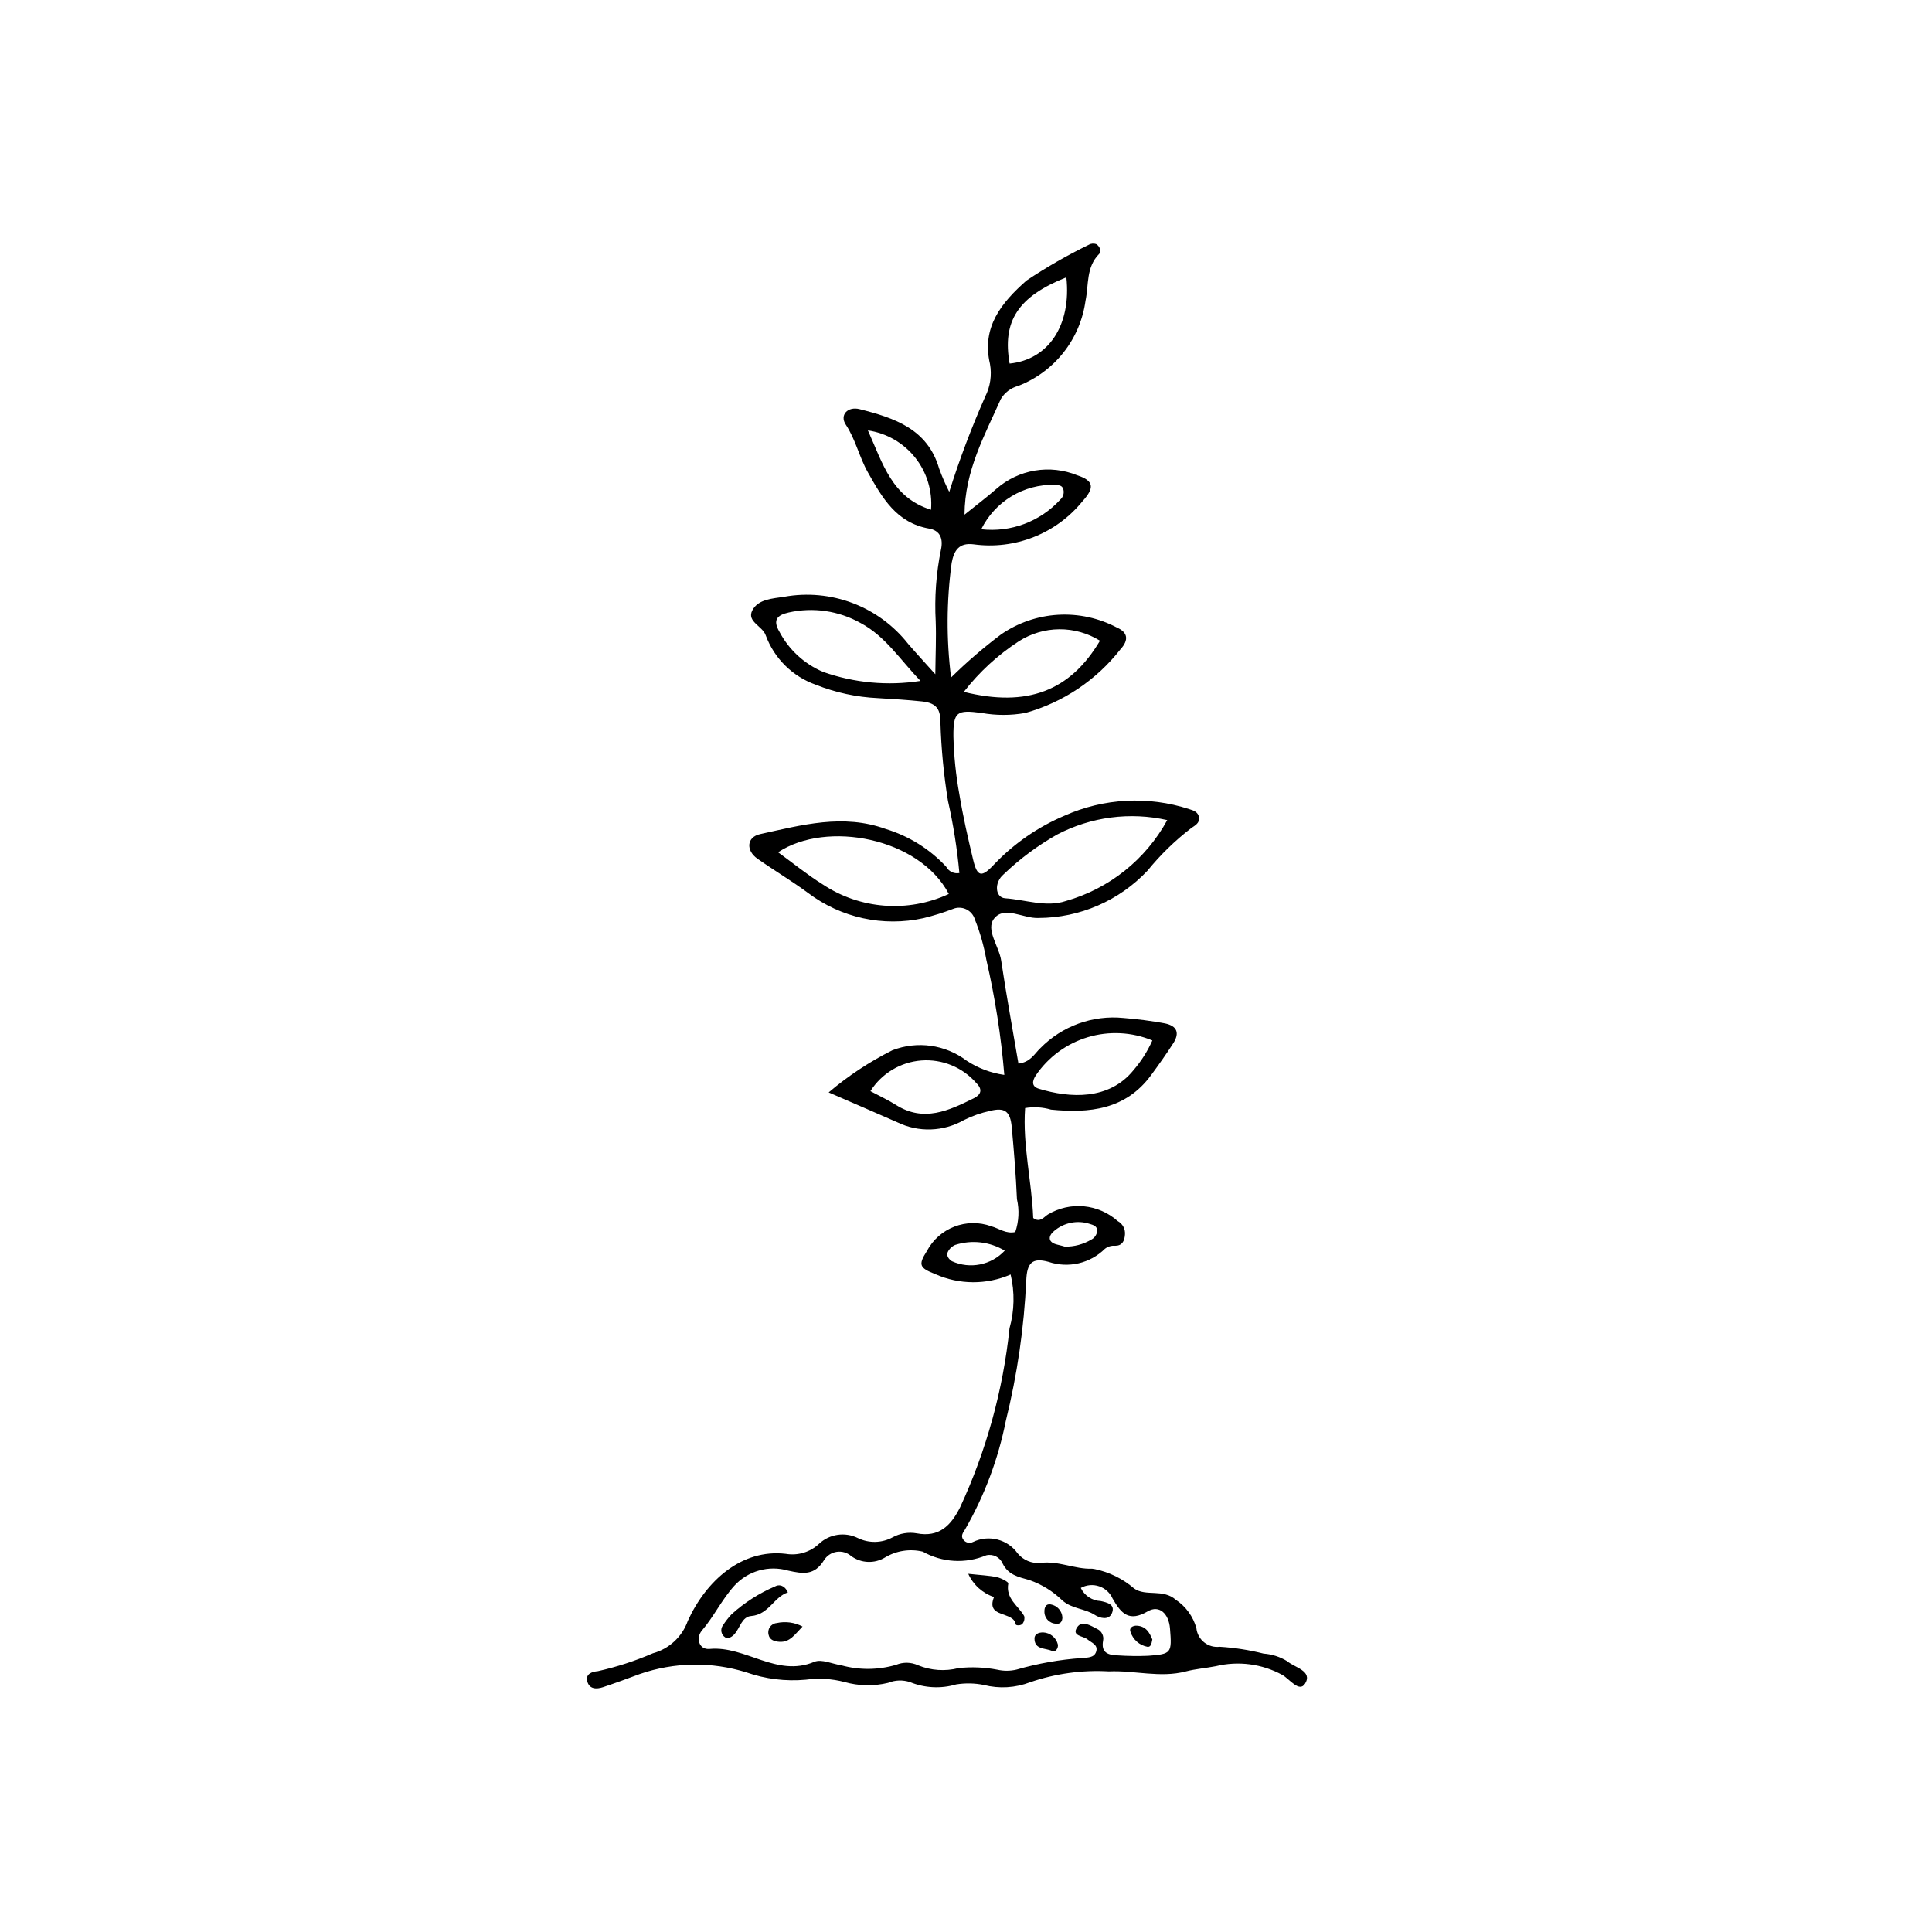 <?xml version="1.0" encoding="UTF-8"?>
<!-- The Best Svg Icon site in the world: iconSvg.co, Visit us! https://iconsvg.co -->
<svg fill="#000000" width="800px" height="800px" version="1.1" viewBox="144 144 512 512" xmlns="http://www.w3.org/2000/svg">
 <g>
  <path d="m413.89 425.87c3.234-0.391 4.262-2.644 5.793-4.078 5.758-5.891 13.883-8.84 22.078-8.016 3.672 0.289 7.328 0.766 10.953 1.43 3.246 0.672 3.949 2.566 2.207 5.277-1.855 2.891-3.852 5.699-5.891 8.469-6.727 9.125-16.305 10.121-26.516 9.105v-0.004c-2.223-0.648-4.562-0.789-6.848-0.41-0.703 9.785 1.766 19.422 2.144 29.137 1.789 1.363 2.891-0.32 3.902-0.934h-0.004c2.867-1.715 6.207-2.473 9.531-2.16 3.324 0.316 6.465 1.684 8.957 3.906 1.316 0.707 2.078 2.141 1.926 3.629-0.129 1.676-0.742 2.91-2.578 2.926v0.004c-0.977-0.102-1.957 0.18-2.727 0.789-1.926 1.906-4.34 3.238-6.981 3.852-2.637 0.609-5.394 0.477-7.961-0.387-4.375-1.211-5.731 0.316-5.91 4.957h-0.004c-0.578 12.523-2.387 24.961-5.398 37.129-2.012 10.137-5.664 19.875-10.816 28.832-0.504 0.809-1.219 1.664-0.484 2.664h-0.004c0.582 0.852 1.711 1.129 2.621 0.645 4.168-2 9.172-0.703 11.84 3.074 1.469 1.75 3.691 2.676 5.965 2.492 4.738-0.66 9.09 1.684 13.738 1.523h0.004c0.242 0.02 0.488 0.055 0.727 0.109 3.852 0.805 7.434 2.574 10.41 5.144 3.098 2.191 7.637-0.02 11.043 2.992h0.004c2.652 1.77 4.582 4.43 5.441 7.5 0.152 1.484 0.891 2.844 2.055 3.777 1.168 0.93 2.656 1.352 4.137 1.172 3.926 0.242 7.816 0.852 11.625 1.812 2.207 0.156 4.34 0.84 6.223 1.992 1.93 1.695 6.844 2.578 4.777 5.949-1.531 2.496-4.117-1.199-6.035-2.297v0.004c-5.383-2.938-11.664-3.762-17.625-2.316-2.648 0.52-5.371 0.719-7.938 1.387-6.863 1.789-13.629-0.324-20.402-0.008h0.004c-7.074-0.402-14.164 0.574-20.867 2.871-3.918 1.508-8.207 1.762-12.277 0.73-2.414-0.488-4.894-0.539-7.328-0.148-4.027 1.188-8.336 0.973-12.227-0.609-1.902-0.633-3.965-0.562-5.82 0.195-3.809 0.922-7.793 0.844-11.562-0.227-3.344-0.871-6.828-1.078-10.25-0.609-5.332 0.488-10.703-0.176-15.754-1.949-9.219-2.875-19.117-2.719-28.242 0.445-3.223 1.203-6.457 2.394-9.723 3.481-1.762 0.586-3.684 0.57-4.207-1.621-0.477-1.992 1.484-2.516 2.801-2.613 5.004-1.117 9.895-2.703 14.602-4.742 4.316-1.172 7.781-4.391 9.266-8.609 4.836-10.609 14.266-19.113 25.934-17.754 3.195 0.551 6.465-0.43 8.824-2.648 2.785-2.617 6.906-3.223 10.324-1.52 2.914 1.41 6.332 1.336 9.18-0.203 1.957-1.074 4.219-1.445 6.414-1.055 5.84 1.098 8.988-1.941 11.484-6.926 6.945-14.98 11.367-31.004 13.086-47.43 1.309-4.644 1.406-9.547 0.289-14.242-6.363 2.766-13.594 2.734-19.93-0.086-4.121-1.629-4.672-2.359-2.281-6.09 3.246-6.172 10.559-8.988 17.109-6.594 2.078 0.578 3.934 2.082 6.34 1.512 0.949-2.805 1.102-5.816 0.441-8.703-0.277-6.398-0.797-12.793-1.387-19.172-0.383-4.125-1.863-5.199-5.695-4.234-2.41 0.516-4.746 1.332-6.949 2.43-5.434 3.113-12.055 3.336-17.684 0.59-5.754-2.535-11.531-5.019-18.18-7.91 5.164-4.383 10.832-8.133 16.883-11.168 6.594-2.547 14.035-1.504 19.676 2.758 3.012 1.98 6.422 3.269 9.988 3.773-0.855-10.293-2.453-20.508-4.773-30.57-0.645-3.637-1.656-7.191-3.027-10.621-0.348-1.191-1.191-2.176-2.316-2.707-1.125-0.527-2.422-0.551-3.562-0.059-2.531 0.965-5.117 1.773-7.746 2.414-10.688 2.363-21.867-0.082-30.594-6.684-4.34-3.199-8.996-5.965-13.41-9.07-3.09-2.176-2.875-5.727 0.734-6.516 10.973-2.391 21.977-5.465 33.316-1.34 6.109 1.863 11.621 5.305 15.973 9.984 0.672 1.266 2.09 1.945 3.496 1.672-0.594-6.445-1.605-12.844-3.031-19.156-1.102-6.805-1.766-13.672-1.984-20.559 0.027-3.465-0.832-5.332-4.836-5.758-3.922-0.418-7.832-0.652-11.758-0.883-5.637-0.262-11.188-1.457-16.434-3.543-6.156-2.172-11.023-6.977-13.277-13.102-0.844-2.469-5.102-3.625-3.551-6.609 1.555-2.996 5.398-3.129 8.473-3.606v-0.004c6.086-1.094 12.355-0.508 18.137 1.688 5.781 2.199 10.852 5.926 14.676 10.789 2.051 2.383 4.188 4.691 7.207 8.062 0.055-5.402 0.266-9.68 0.105-13.941h0.004c-0.355-6.383 0.109-12.785 1.383-19.051 0.656-2.977-0.254-5.109-3.144-5.613-8.66-1.516-12.402-8.156-16.203-14.871-2.305-4.066-3.246-8.711-5.879-12.688-1.652-2.496 0.477-4.898 3.695-4.082 9.152 2.324 18.02 5.199 21.07 15.805h0.004c0.762 2.09 1.648 4.129 2.66 6.109 2.703-8.582 5.883-17.008 9.523-25.234 1.352-2.668 1.797-5.703 1.27-8.648-2.301-9.789 3.082-16.289 9.684-22.125h-0.004c5.281-3.527 10.789-6.691 16.496-9.473 0.621-0.367 1.375-0.418 2.043-0.145 0.824 0.543 1.43 1.84 0.715 2.559-3.496 3.508-2.738 8.16-3.609 12.371l-0.004 0.004c-0.68 5.023-2.695 9.77-5.836 13.75-3.144 3.981-7.293 7.043-12.023 8.871-1.934 0.512-3.59 1.77-4.606 3.492-4.254 9.598-9.531 18.902-9.609 30.613 3.156-2.543 5.887-4.59 8.441-6.832 2.887-2.531 6.418-4.207 10.203-4.844 3.789-0.633 7.676-0.203 11.23 1.246 4.508 1.465 4.574 3.359 1.398 6.875-6.961 8.586-17.895 12.918-28.848 11.422-3.852-0.496-5.231 1.594-5.84 4.977h0.004c-1.363 10.051-1.414 20.242-0.148 30.309 4.156-4.094 8.578-7.906 13.242-11.414 4.469-3.086 9.699-4.887 15.121-5.203 5.422-0.316 10.824 0.863 15.625 3.406 2.863 1.258 3.148 3.277 0.926 5.715h-0.004c-6.379 8.172-15.203 14.09-25.184 16.887-3.856 0.703-7.809 0.703-11.664 0.004-6.535-0.855-7.488-0.352-7.441 6.242 0.129 5.152 0.656 10.289 1.582 15.363 0.957 5.809 2.273 11.562 3.641 17.289 1.082 4.543 2.219 4.852 5.566 1.242 5.266-5.531 11.609-9.922 18.641-12.898 10.422-4.66 22.199-5.285 33.055-1.746 1.203 0.355 2.402 0.801 2.602 2.211 0.207 1.48-1.031 2.106-2.027 2.797h-0.004c-4.297 3.297-8.191 7.086-11.609 11.289-7.496 7.977-17.949 12.516-28.895 12.547-4.008 0.207-8.988-3.301-11.746 0.125-2.359 2.934 1.281 7.332 1.852 11.176 1.332 8.988 2.984 17.93 4.574 27.297zm16.531 138.95c0.98 2.043 3.004 3.375 5.269 3.473 1.656 0.371 3.906 0.852 3.012 3.144-0.828 2.117-3.344 1.328-4.516 0.562-2.699-1.77-6.094-1.594-8.66-3.871v-0.004c-2.484-2.414-5.465-4.258-8.738-5.398-3-0.844-5.551-1.344-7.086-4.383h0.004c-0.723-1.691-2.566-2.609-4.352-2.172-5.457 2.293-11.672 1.934-16.828-0.977-3.406-0.809-6.992-0.254-9.992 1.555-2.781 1.688-6.305 1.547-8.941-0.363-1.059-0.926-2.469-1.34-3.859-1.133s-2.621 1.016-3.359 2.211c-2.547 4.125-5.598 3.629-9.527 2.754-5.129-1.48-10.652 0.082-14.246 4.027-3.297 3.641-5.402 8.141-8.609 11.895-1.582 1.852-0.84 5.117 2.066 4.844 9.52-0.895 17.746 7.625 27.746 3.418 1.93-0.812 4.773 0.574 7.199 0.926v0.004c4.746 1.301 9.766 1.254 14.488-0.141 1.863-0.762 3.957-0.719 5.789 0.117 3.406 1.398 7.172 1.664 10.742 0.754 3.43-0.363 6.894-0.223 10.285 0.426 1.672 0.379 3.406 0.371 5.074-0.023 5.66-1.633 11.477-2.66 17.355-3.07 1.336-0.156 3.219 0.023 3.758-1.688 0.582-1.844-1.215-2.34-2.305-3.254-1.113-0.934-4.297-0.863-2.731-3.211 1.305-1.953 3.602-0.406 5.336 0.469l0.004-0.004c1.16 0.559 1.793 1.836 1.531 3.098-0.59 3.246 1.391 3.797 3.836 3.887h0.004c2.691 0.184 5.394 0.219 8.094 0.109 6.195-0.449 6.32-0.699 5.797-7.219-0.32-3.981-2.859-6.328-5.894-4.559-4.961 2.894-7.035 0.598-9.285-3.336l-0.004 0.004c-0.68-1.559-1.984-2.758-3.594-3.305-1.609-0.547-3.375-0.391-4.863 0.434zm22.914-203.48c-9.871-2.227-20.211-0.871-29.18 3.82-5.129 2.898-9.875 6.426-14.133 10.496-2.648 2.203-2.309 6.215 0.352 6.398 5.352 0.367 10.848 2.465 16.062 0.73 11.48-3.25 21.172-10.98 26.898-21.445zm-103.13 8.523c3.981 2.891 7.723 5.953 11.797 8.496 9.941 6.621 22.613 7.586 33.441 2.551-7.785-14.883-32.348-19.586-45.238-11.047zm37.727-45.418c-5.465-5.715-9.297-11.832-15.867-15.344v0.004c-5.797-3.258-12.594-4.25-19.082-2.785-3.082 0.684-4.231 2.016-2.445 5.07h0.004c2.512 4.785 6.606 8.555 11.582 10.668 8.27 2.922 17.141 3.742 25.809 2.387zm11.484 2.906c16.852 4.172 28.195-0.254 36.09-13.559-3.238-2.008-6.977-3.059-10.785-3.031-3.809 0.027-7.531 1.137-10.738 3.191-5.57 3.625-10.492 8.152-14.566 13.402zm49.969 92.371v0.004c-5.438-2.254-11.488-2.555-17.121-0.859-5.637 1.699-10.512 5.293-13.801 10.172-0.969 1.508-1.082 2.894 0.816 3.477 8.312 2.539 18.633 3.07 25.098-4.898h-0.004c2.047-2.371 3.734-5.031 5.012-7.891zm-74.715 13.438c2.574 1.379 4.746 2.371 6.746 3.641 7.363 4.676 14.035 1.523 20.664-1.762 1.793-0.887 2.465-2.234 0.668-4.004-3.637-4.191-9.039-6.418-14.574-6-5.531 0.422-10.539 3.434-13.504 8.125zm36.887-192.81c10.348-1.039 16.395-10.227 15.039-22.855-12.762 5.07-17.043 11.578-15.039 22.855zm-20.824 38.734c0.402-4.973-1.102-9.914-4.207-13.82-3.109-3.906-7.586-6.481-12.523-7.203 3.965 8.805 6.348 17.781 16.73 21.023zm13.305 5.168c7.844 0.891 15.637-2.035 20.953-7.867 0.746-0.66 1.066-1.684 0.82-2.652-0.297-1.234-1.348-1.145-2.297-1.25l0.004-0.004c-4.031-0.102-8.008 0.953-11.461 3.039-3.449 2.086-6.234 5.117-8.02 8.734zm6.227 191.18c-3.949-2.375-8.734-2.93-13.125-1.52-0.875 0.375-1.586 1.059-1.988 1.922-0.387 0.914 0.219 1.824 1.121 2.402h0.004c4.781 2.164 10.41 1.035 13.988-2.805zm15.93-1.066h0.004c2.465 0.039 4.894-0.609 7.016-1.867 0.871-0.453 1.453-1.312 1.551-2.289 0.055-1.285-1.082-1.59-1.91-1.848v0.004c-3.289-1.102-6.918-0.383-9.543 1.887-1.531 1.273-1.734 2.988 0.926 3.594 0.926 0.211 1.836 0.484 1.961 0.52z"/>
  <path d="m352.8 566c-3.762 1.23-5.031 5.891-9.758 6.266-2.402 0.191-2.918 3.078-4.324 4.715-0.684 0.797-1.711 1.43-2.539 0.938-0.527-0.336-0.887-0.875-0.996-1.488-0.109-0.617 0.047-1.246 0.43-1.738 0.664-1.031 1.418-1.996 2.254-2.891 3.418-3.094 7.328-5.598 11.57-7.406 0.898-0.504 2.394-0.48 3.363 1.605z"/>
  <path d="m400.6 561.07c3.391 0.371 5.531 0.445 7.59 0.891 1.125 0.242 3.086 1.285 3.016 1.66-0.742 4.035 2.621 5.879 4.211 8.648h0.004c0.164 0.684 0.023 1.402-0.391 1.969-0.43 0.652-1.812 0.586-1.863 0.227-0.512-3.578-8.031-1.559-5.742-7.231l0.004-0.004c-3.039-1.004-5.516-3.238-6.828-6.16z"/>
  <path d="m356.68 575.05c-2.043 2.09-3.352 4.246-6.16 4.043-1.219-0.09-2.531-0.461-2.82-1.793-0.211-0.707-0.098-1.473 0.316-2.09 0.41-0.613 1.074-1.012 1.809-1.082 2.324-0.516 4.754-0.191 6.856 0.922z"/>
  <path d="m420.45 576.61c1.855 0.086 3.434 1.375 3.887 3.172 0.195 0.961-0.621 2.199-1.562 1.738-1.691-0.832-4.652-0.25-4.625-3.34 0.012-1.027 0.918-1.582 2.301-1.57z"/>
  <path d="m449.38 578.47c-0.227 1.246-0.445 2.062-1.305 1.949h0.004c-2.113-0.391-3.84-1.91-4.488-3.957-0.453-1.059 0.617-1.691 1.66-1.637 2.594 0.137 3.449 2.051 4.129 3.644z"/>
  <path d="m425.55 572.62c-0.031 1.129-0.562 1.844-1.723 1.68-0.848-0.031-1.648-0.406-2.223-1.035-0.57-0.629-0.867-1.461-0.82-2.309-0.004-0.969 0.391-1.996 1.648-1.773 1.711 0.285 3 1.707 3.117 3.438z"/>
 </g>
</svg>
